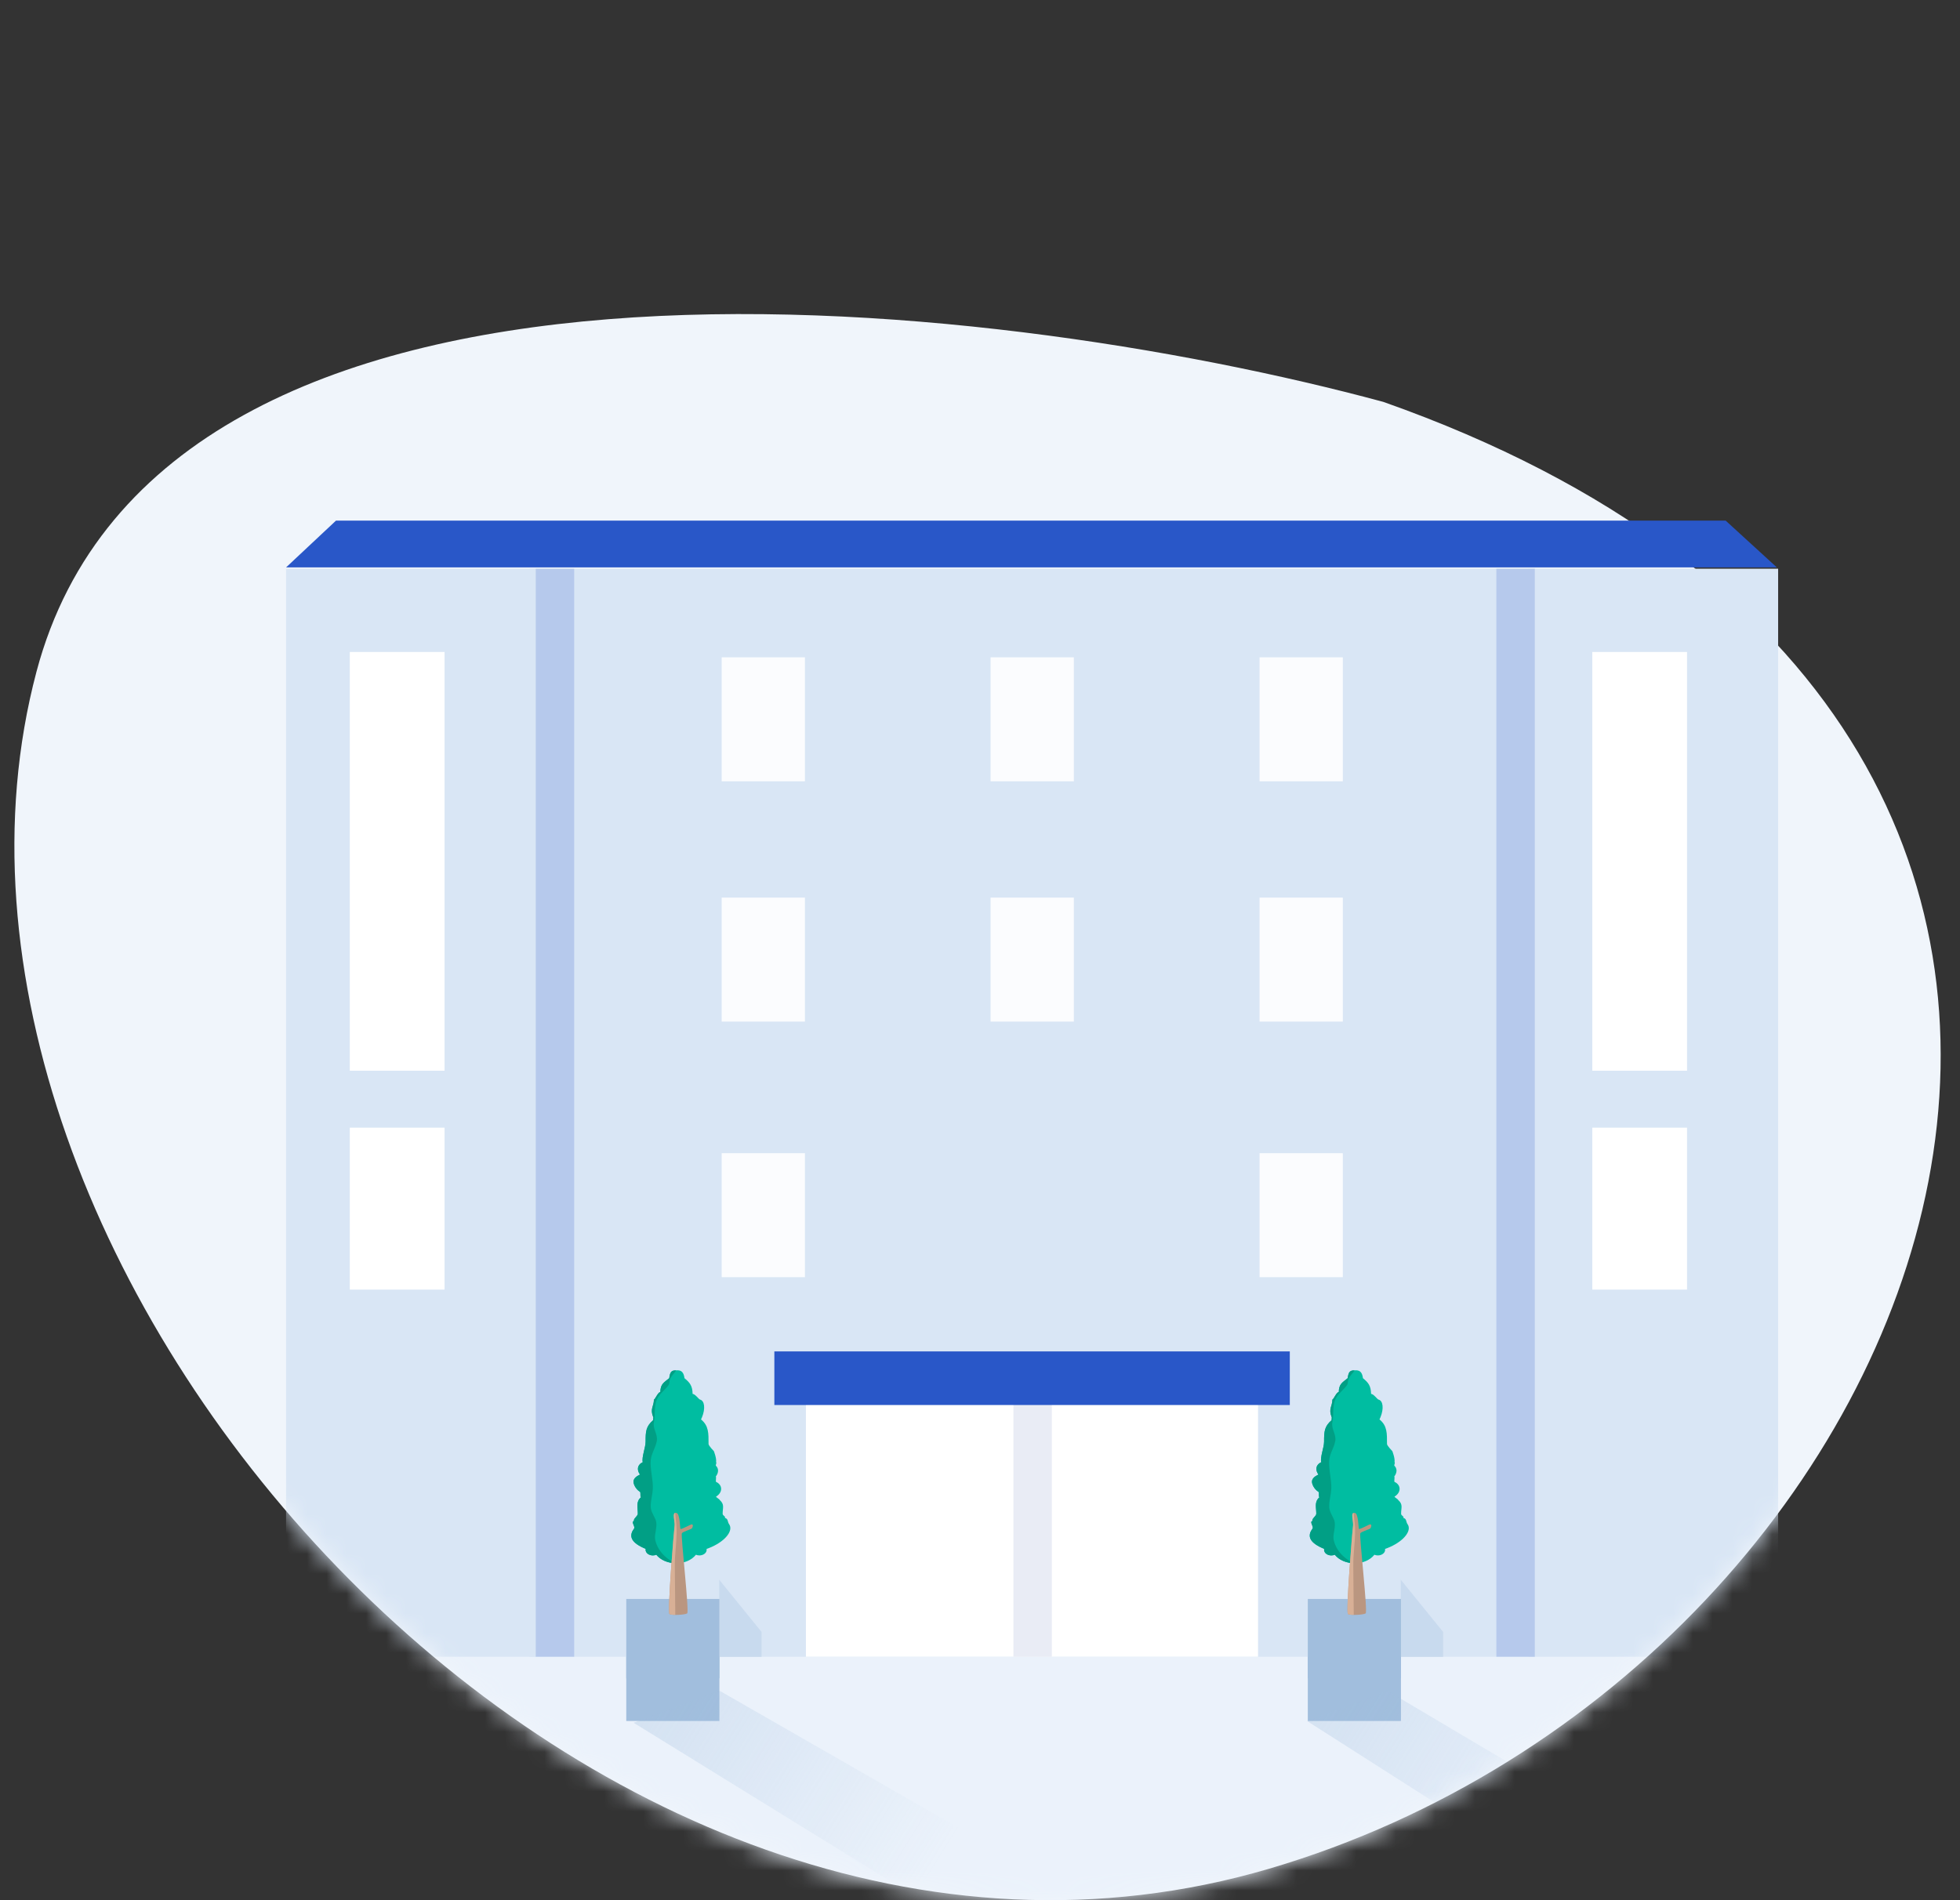 <?xml version="1.0" encoding="UTF-8"?> <svg xmlns="http://www.w3.org/2000/svg" width="99" height="96" viewBox="0 0 99 96" fill="none"><rect x="0" y="0" width="99" height="96" fill="#333333" stroke="none"/><g clip-path="url(#clip0_5419_68586)"><path d="M1.843 33.934C8.178 10.037 49.834 14.889 69.87 20.303C116.41 36.723 98.67 84.238 64.108 94.409C29.546 104.579 -6.076 63.804 1.843 33.934Z" fill="#F0F5FB"></path><mask id="mask0_5419_68586" style="mask-type:alpha" maskUnits="userSpaceOnUse" x="0" y="0" width="99" height="96"><path d="M98.024 0H0.727V49.882H1.359C6.002 76.226 35.42 102.84 64.108 94.412C85.129 88.236 99.927 68.269 97.825 49.882H98.024V0Z" fill="#F0F5FB"></path></mask><g mask="url(#mask0_5419_68586)"><rect x="-8.68" y="80.506" width="121.734" height="25.336" fill="#EBF2FB"></rect><path d="M36.337 82.936H31.633V86.946H36.337V82.936Z" fill="#A1BEDD"></path><path d="M70.762 82.936H66.058V86.946H70.762V82.936Z" fill="#A1BEDD"></path><path d="M77.524 28.732H26.742V83.702H77.524V28.732Z" fill="#D9E6F5"></path><path d="M36.337 80.781H31.633V84.792H36.337V80.781Z" fill="#A1BEDD"></path><path d="M70.762 80.781H66.058V84.792H70.762V80.781Z" fill="#A1BEDD"></path><path d="M89.814 28.732H77.199V83.702H89.814V28.732Z" fill="#D9E6F5"></path><path d="M87.162 26.301H16.972L14.449 28.666H89.749L87.162 26.301Z" fill="#2957C8"></path><path d="M27.064 28.732H14.449V83.702H27.064V28.732Z" fill="#D9E6F5"></path><path d="M22.455 32.938H17.668V54.094H22.455V32.938Z" fill="white"></path><path d="M22.455 56.971H17.668V65.152H22.455V56.971Z" fill="white"></path><path d="M40.658 45.348H36.453V51.612H40.658V45.348Z" fill="#FBFCFE"></path><path d="M54.24 45.348H50.035V51.612H54.24V45.348Z" fill="#FBFCFE"></path><path d="M67.826 45.348H63.621V51.612H67.826V45.348Z" fill="#FBFCFE"></path><path d="M40.658 33.209H36.453V39.473H40.658V33.209Z" fill="#FBFCFE"></path><path d="M54.24 33.209H50.035V39.473H54.24V33.209Z" fill="#FBFCFE"></path><path d="M67.826 33.209H63.621V39.473H67.826V33.209Z" fill="#FBFCFE"></path><path d="M40.658 58.26H36.453V64.524H40.658V58.26Z" fill="#FBFCFE"></path><path d="M67.826 58.26H63.621V64.524H67.826V58.26Z" fill="#FBFCFE"></path><path d="M63.543 70.084H40.707V83.699H63.543V70.084Z" fill="white"></path><path d="M53.128 70.084H51.188V83.699H53.128V70.084Z" fill="#E9ECF5"></path><path opacity="0.2" d="M29.003 28.732H27.062V83.702H29.003V28.732Z" fill="#2957C8"></path><path opacity="0.2" d="M77.523 28.732H75.582V83.702H77.523V38.065V28.732Z" fill="#2957C8"></path><path d="M85.213 32.938H80.426V54.094H85.213V32.938Z" fill="white"></path><path d="M85.213 56.971H80.426V65.152H85.213V56.971Z" fill="white"></path><rect x="39.113" y="68.275" width="26.035" height="2.708" fill="#2957C8"></rect><path opacity="0.6" d="M45.06 95.099L32.004 87.036L36.356 85.424L53.219 95.099H45.06Z" fill="url(#paint0_linear_5419_68586)"></path><path opacity="0.6" d="M78.786 95.099L66.023 86.95L70.082 85.424L86.402 95.099H78.786Z" fill="url(#paint1_linear_5419_68586)"></path><path d="M34.984 70.422C34.974 70.006 34.843 69.85 34.573 69.628C34.531 69.285 34.377 69.21 34.151 69.232C33.926 69.232 33.845 69.292 33.803 69.627C33.533 69.85 33.362 69.913 33.352 70.329C33.238 70.324 33.094 70.693 33.029 70.709C33.029 71.055 32.819 71.165 32.996 71.6C33.016 71.649 32.972 71.697 32.996 71.743C32.623 72.066 32.609 72.319 32.609 72.84C32.609 73.133 32.402 73.626 32.466 73.872C32.412 73.896 32.364 73.927 32.325 73.966C32.182 74.107 32.192 74.312 32.327 74.496C32.252 74.537 32.072 74.61 32.011 74.774C31.95 74.941 32.112 75.239 32.325 75.369C32.375 75.4 32.32 75.624 32.376 75.643C32.107 75.877 32.216 76.164 32.216 76.474C32.216 76.601 31.975 76.724 32.025 76.841C31.853 76.877 32.102 77.125 32.025 77.229C31.788 77.547 31.798 77.888 32.519 78.21C32.55 78.224 32.582 78.237 32.614 78.25C32.611 78.266 32.609 78.281 32.609 78.297C32.609 78.455 32.773 78.582 32.976 78.582C33.039 78.582 33.099 78.57 33.151 78.548C33.358 78.808 33.728 78.981 34.151 78.981C34.574 78.981 34.944 78.808 35.151 78.548C35.203 78.57 35.263 78.582 35.326 78.582C35.529 78.582 35.693 78.455 35.693 78.297C35.693 78.282 35.692 78.267 35.689 78.253C35.774 78.224 35.859 78.191 35.944 78.153C36.664 77.831 37.057 77.312 36.821 76.994C36.745 76.891 36.785 76.725 36.617 76.689C36.653 76.589 36.501 76.582 36.501 76.474C36.501 76.169 36.61 76.01 36.349 75.778C36.377 75.765 36.142 75.627 36.169 75.611C36.519 75.397 36.501 75.016 36.169 74.867C36.138 74.836 36.19 74.623 36.155 74.597C36.298 74.41 36.312 74.199 36.165 74.055C36.128 74.018 36.219 73.895 36.169 73.872C36.202 73.675 36.057 73.314 36.057 73.314C36.057 73.314 35.789 73.039 35.789 72.951C35.789 72.413 35.803 72.034 35.409 71.711C35.427 71.675 35.443 71.638 35.459 71.6C35.636 71.165 35.591 70.766 35.359 70.709C35.295 70.693 35.106 70.418 34.984 70.422Z" fill="#00BDA1"></path><path d="M34.151 69.232C33.926 69.232 33.845 69.293 33.803 69.627C33.533 69.85 33.362 69.913 33.352 70.33C33.238 70.325 33.094 70.694 33.029 70.71C33.029 71.055 32.819 71.165 32.996 71.6C33.016 71.65 32.972 71.697 32.996 71.743C32.623 72.066 32.609 72.319 32.609 72.84C32.609 73.133 32.402 73.627 32.466 73.873C32.412 73.896 32.364 73.927 32.325 73.966C32.182 74.108 32.192 74.313 32.327 74.497C32.252 74.537 32.072 74.61 32.011 74.774C31.95 74.942 32.112 75.239 32.325 75.369C32.375 75.4 32.32 75.624 32.376 75.644C32.107 75.877 32.216 76.165 32.216 76.475C32.216 76.602 31.975 76.725 32.025 76.842C31.853 76.877 32.102 77.125 32.025 77.229C31.788 77.547 31.798 77.888 32.519 78.21C32.55 78.224 32.582 78.238 32.614 78.251C32.611 78.266 32.609 78.282 32.609 78.298C32.609 78.455 32.773 78.583 32.976 78.583C33.039 78.583 33.099 78.57 33.151 78.548C33.358 78.808 33.714 78.961 34.151 78.981C33.815 78.859 33.258 78.479 33.099 77.817C33.036 77.558 33.182 77.248 33.151 76.933C33.126 76.679 32.88 76.426 32.869 76.146C32.857 75.812 32.961 75.541 32.975 75.183C32.992 74.774 32.828 74.189 32.869 73.764C32.902 73.43 33.11 73.151 33.175 72.802C33.238 72.464 32.959 72.189 33.029 71.853C33.111 71.462 33.023 71.072 33.175 70.71C33.292 70.43 33.588 70.225 33.761 69.99C33.831 69.895 33.803 69.75 33.85 69.656C33.942 69.473 34.084 69.35 34.151 69.232Z" fill="#019F85"></path><path d="M33.815 81.54C33.705 81.454 34.036 77.324 34.072 77.096C34.109 76.868 33.905 76.347 34.182 76.441C34.344 76.495 34.35 77.213 34.366 77.238C34.403 77.295 34.907 76.993 34.953 77.01C35.027 77.039 34.99 77.153 34.953 77.21C34.917 77.267 34.476 77.381 34.44 77.466C34.382 77.601 34.821 81.424 34.711 81.51C34.617 81.582 33.925 81.625 33.815 81.54Z" fill="#BA9680"></path><path d="M34.103 76.434C34.116 76.547 34.121 76.674 34.134 76.765C34.208 77.261 34.17 77.717 34.132 78.185C34.107 78.489 34.081 78.798 34.085 79.126C34.097 80.005 34.106 81.203 34.109 81.587C33.972 81.585 33.855 81.571 33.815 81.54C33.705 81.455 34.036 77.324 34.072 77.096C34.085 77.02 34.07 76.91 34.055 76.802C34.032 76.633 34.006 76.452 34.103 76.434Z" fill="#D8B096"></path><path d="M69.254 70.422C69.244 70.006 69.113 69.85 68.843 69.628C68.801 69.285 68.647 69.21 68.421 69.232C68.195 69.232 68.115 69.292 68.072 69.627C67.802 69.85 67.632 69.913 67.621 70.329C67.508 70.324 67.364 70.693 67.299 70.709C67.299 71.055 67.088 71.165 67.265 71.6C67.285 71.649 67.241 71.697 67.265 71.743C66.892 72.066 66.879 72.319 66.879 72.84C66.879 73.133 66.671 73.626 66.736 73.872C66.682 73.896 66.634 73.927 66.595 73.966C66.451 74.107 66.461 74.312 66.596 74.496C66.522 74.537 66.341 74.61 66.281 74.774C66.219 74.941 66.381 75.239 66.595 75.369C66.645 75.4 66.589 75.624 66.645 75.643C66.376 75.877 66.486 76.164 66.486 76.474C66.486 76.601 66.244 76.724 66.294 76.841C66.123 76.877 66.371 77.125 66.294 77.229C66.058 77.547 66.067 77.888 66.788 78.21C66.82 78.224 66.852 78.237 66.884 78.25C66.88 78.266 66.879 78.281 66.879 78.297C66.879 78.455 67.043 78.582 67.246 78.582C67.309 78.582 67.368 78.57 67.421 78.548C67.627 78.808 67.998 78.981 68.421 78.981C68.843 78.981 69.214 78.808 69.421 78.548C69.473 78.57 69.532 78.582 69.596 78.582C69.798 78.582 69.963 78.455 69.963 78.297C69.963 78.282 69.961 78.267 69.958 78.253C70.043 78.224 70.129 78.191 70.213 78.153C70.934 77.831 71.327 77.312 71.09 76.994C71.015 76.891 71.054 76.725 70.887 76.689C70.922 76.589 70.77 76.582 70.77 76.474C70.77 76.169 70.88 76.01 70.619 75.778C70.647 75.765 70.412 75.627 70.438 75.611C70.789 75.397 70.77 75.016 70.438 74.867C70.407 74.836 70.46 74.623 70.424 74.597C70.567 74.41 70.581 74.199 70.435 74.055C70.398 74.018 70.488 73.895 70.438 73.872C70.471 73.675 70.327 73.314 70.327 73.314C70.327 73.314 70.058 73.039 70.058 72.951C70.058 72.413 70.073 72.034 69.679 71.711C69.696 71.675 69.713 71.638 69.728 71.6C69.906 71.165 69.861 70.766 69.629 70.709C69.565 70.693 69.376 70.418 69.254 70.422Z" fill="#00BDA1"></path><path d="M68.421 69.232C68.195 69.232 68.115 69.293 68.072 69.627C67.802 69.85 67.632 69.913 67.621 70.33C67.508 70.325 67.364 70.694 67.299 70.71C67.299 71.055 67.088 71.165 67.265 71.6C67.285 71.65 67.241 71.697 67.265 71.743C66.892 72.066 66.879 72.319 66.879 72.84C66.879 73.133 66.671 73.627 66.736 73.873C66.682 73.896 66.634 73.927 66.595 73.966C66.451 74.108 66.461 74.313 66.596 74.497C66.522 74.537 66.341 74.61 66.281 74.774C66.219 74.942 66.381 75.239 66.595 75.369C66.645 75.4 66.589 75.624 66.645 75.644C66.376 75.877 66.486 76.165 66.486 76.475C66.486 76.602 66.244 76.725 66.294 76.842C66.123 76.877 66.371 77.125 66.294 77.229C66.058 77.547 66.067 77.888 66.788 78.21C66.82 78.224 66.852 78.238 66.884 78.251C66.88 78.266 66.879 78.282 66.879 78.298C66.879 78.455 67.043 78.583 67.246 78.583C67.309 78.583 67.368 78.57 67.421 78.548C67.627 78.808 67.984 78.961 68.421 78.981C68.085 78.859 67.528 78.479 67.368 77.817C67.305 77.558 67.452 77.248 67.421 76.933C67.395 76.679 67.149 76.426 67.139 76.146C67.126 75.812 67.23 75.541 67.245 75.183C67.262 74.774 67.098 74.189 67.139 73.764C67.171 73.43 67.379 73.151 67.444 72.802C67.507 72.464 67.228 72.189 67.299 71.853C67.381 71.462 67.292 71.072 67.444 70.71C67.562 70.43 67.858 70.225 68.03 69.99C68.1 69.895 68.072 69.75 68.12 69.656C68.211 69.473 68.354 69.35 68.421 69.232Z" fill="#019F85"></path><path d="M68.085 81.54C67.975 81.454 68.305 77.324 68.342 77.096C68.379 76.868 68.174 76.347 68.452 76.441C68.613 76.495 68.619 77.213 68.636 77.238C68.672 77.295 69.177 76.993 69.223 77.01C69.296 77.039 69.26 77.153 69.223 77.21C69.186 77.267 68.746 77.381 68.709 77.466C68.651 77.601 69.091 81.424 68.98 81.51C68.887 81.582 68.195 81.625 68.085 81.54Z" fill="#BA9680"></path><path d="M68.373 76.434C68.386 76.547 68.39 76.674 68.404 76.765C68.478 77.261 68.44 77.717 68.401 78.185C68.376 78.489 68.351 78.798 68.355 79.126C68.366 80.005 68.376 81.203 68.378 81.587C68.242 81.585 68.125 81.571 68.085 81.54C67.975 81.455 68.305 77.324 68.342 77.096C68.354 77.02 68.339 76.91 68.325 76.802C68.302 76.633 68.275 76.452 68.373 76.434Z" fill="#D8B096"></path><g opacity="0.3"><path d="M36.328 79.809L38.466 82.447V83.714H36.328V79.809Z" fill="#A1BEDD"></path><path d="M70.753 79.809L72.892 82.447V83.714H70.753V79.809Z" fill="#A1BEDD"></path></g></g></g><defs><linearGradient id="paint0_linear_5419_68586" x1="33.636" y1="84.886" x2="47.686" y2="93.637" gradientUnits="userSpaceOnUse"><stop stop-color="#A1BEDD" stop-opacity="0.5"></stop><stop offset="1" stop-color="#A1BEDD" stop-opacity="0"></stop></linearGradient><linearGradient id="paint1_linear_5419_68586" x1="67.362" y1="84.886" x2="81.412" y2="93.637" gradientUnits="userSpaceOnUse"><stop stop-color="#A1BEDD" stop-opacity="0.5"></stop><stop offset="1" stop-color="#A1BEDD" stop-opacity="0"></stop></linearGradient><clipPath id="clip0_5419_68586"><rect width="97.297" height="96" fill="white" transform="translate(0.727)"></rect></clipPath></defs></svg> 